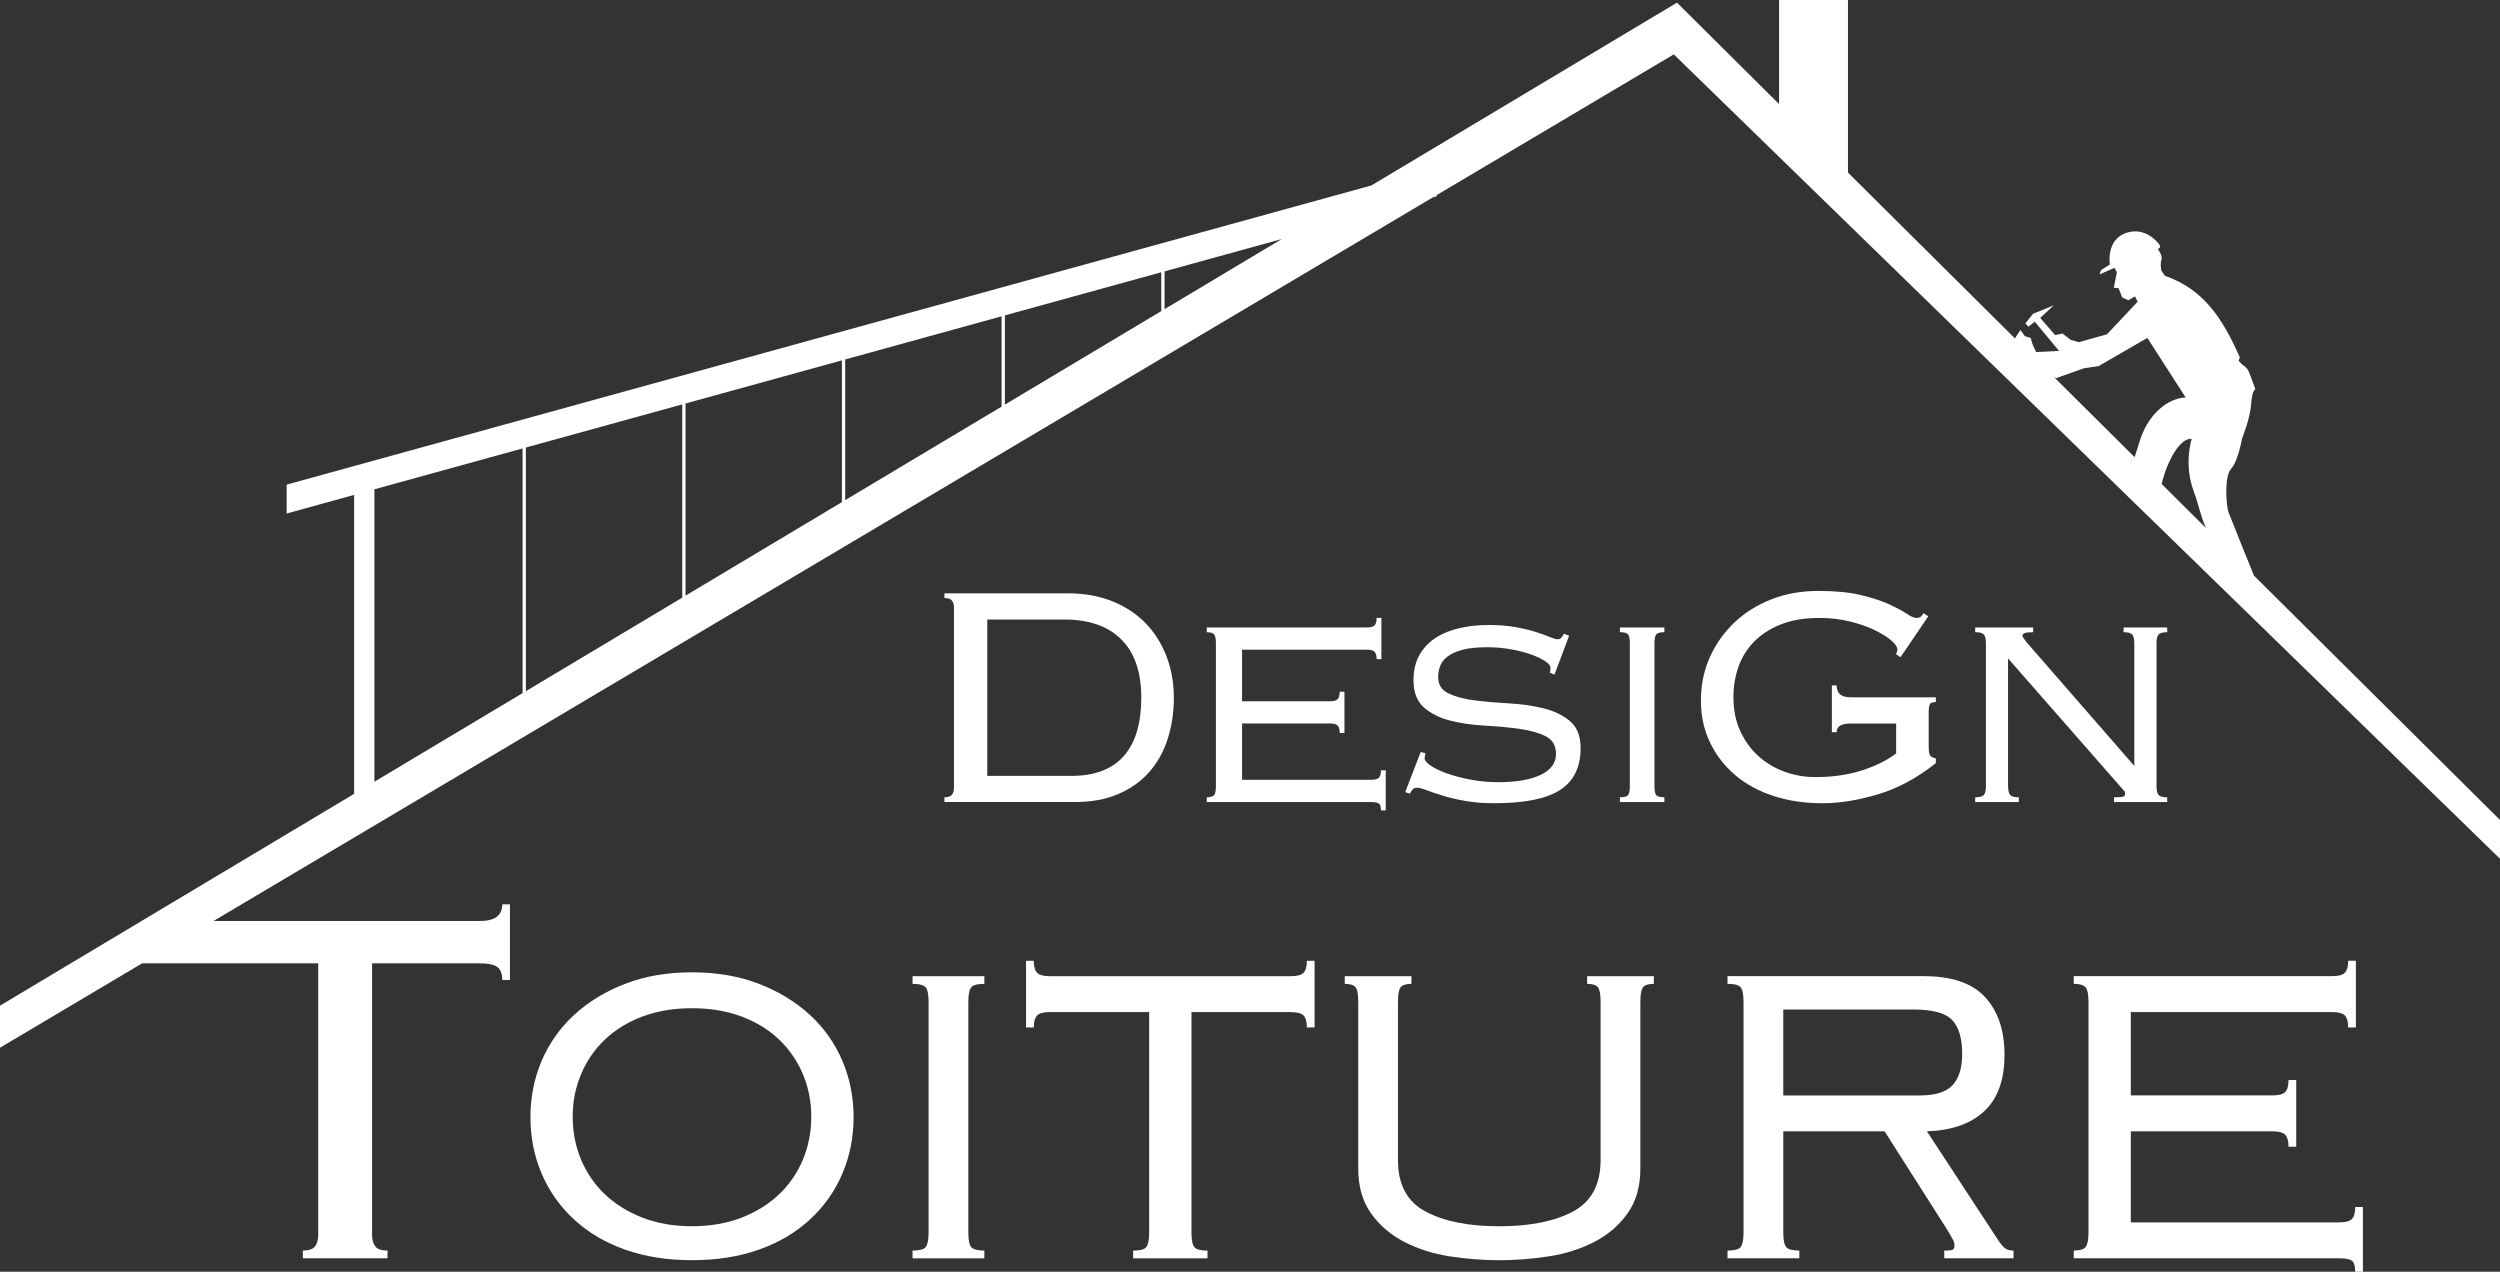 <?xml version="1.0" encoding="UTF-8"?>
<svg id="Calque_1" data-name="Calque 1" xmlns="http://www.w3.org/2000/svg" viewBox="0 0 982.89 500">
  <rect x="0" y="0" width="982.89" height="500" fill="#333333" stroke="none"/>
  <defs>
    <style>
      .cls-1 {
        fill: #fff;
        stroke-width: 0px;
      }
    </style>
  </defs>
  <path class="cls-1" d="M886.18,226.35c-2.34-5.77-8.97-22.12-9.93-24.72-1.17-3.16-1.75-14.52.97-17.4,2.72-2.88,4.27-11.88,4.27-11.88,0,0,3.21-7.94,3.56-13.44.36-5.51,1.67-5.93,1.67-5.93l-2.45-6.54c-.75-2.01-2.7-3.09-2.7-3.09l-1.41-1.45.43-1.44c-6.91-15.55-14.31-26.74-29.43-32.02l-1.39-1.99s-.59-2.58,0-4.31-1.41-4.19-1.41-4.19c0,0,1.27-.58.79-1.48-.48-.9-5.7-7.67-13.48-4.81-7.78,2.87-6.17,12.32-6.17,12.32l-3.47,2.21-.58,1.69,5.91-2.59.9,1.78-1.21,6.07,1.87.15,1.44,3.65,2.34,1.11,2.71-1.51,1.02,2.09-12.07,12.8-11.07,3.11-3.27-.98-3.1-2.44-2.93.63-5.86-6.77,5.3-4.92-8.14,3.31-3,3.77,1.19,1.31,2.51-1.98,9.53,11.49-9.01.45-1.33-2.86-.83-2.71-2.26-.68-1.73-2.44-2.18,3.32-65.64-65.19V0h-27.09v40.92L659.32,1.04l-120.17,71.88L112.7,190.54v11.35l26.53-7.32v117.53L0,395.38v16.53l55.89-33.17h69.22v106.88c0,1.85-.42,3.32-1.26,4.41-.84,1.1-2.44,1.64-4.79,1.64v3.03h33.28v-3.03c-2.36,0-3.95-.54-4.79-1.64-.84-1.09-1.26-2.56-1.26-4.41v-106.88h42.35c3.19,0,5.46.46,6.81,1.39,1.34.93,2.02,2.65,2.02,5.17h3.02v-29.75h-3.02c0,4.37-2.94,6.55-8.82,6.55h-104.71L563.35,77.59l1.5-.41v-.48l93.21-55.32,324.84,316.26v-15.25l-96.71-96.05ZM269.52,158.64l61.48-16.96v55.73l-61.48,36.77v-75.55ZM268.23,234.96l-61.48,36.77v-95.78l61.48-16.96v75.96ZM332.3,141.32l61.48-16.96v35.5l-61.48,36.77v-55.31ZM395.08,124l61.48-16.96v15.27l-61.48,36.77v-35.08ZM147.2,192.38l58.25-16.07v96.19l-58.25,34.84v-114.97ZM457.86,121.54v-14.85l46.08-12.71-46.08,27.56ZM861.68,172.58s-3.33,9.99.99,21.14c1.56,4.03,2.5,9.27,4.65,13.9l-17.44-17.32c2.15-9.33,7.44-18.37,11.8-17.72ZM808.33,148.68l10.96-3.89,5.8-.86,19.15-11.08,15.07,23.43c-6.84.2-15.15,6.44-18.42,18.27-.06.21-1.1,3.46-1.65,5.19l-31.89-31.67.98.62Z"/>
  <path class="cls-1" d="M374.27,312.44c-.52.68-1.51,1.01-2.96,1.01v1.87h51.34c6.34,0,11.94-1.01,16.77-3.04,4.84-2.03,8.89-4.86,12.17-8.5,3.28-3.64,5.75-7.98,7.41-13.03,1.66-5.04,2.5-10.53,2.5-16.46s-.99-11.42-2.96-16.46c-1.98-5.04-4.76-9.39-8.35-13.03-3.59-3.64-7.96-6.48-13.11-8.5-5.15-2.03-10.95-3.04-17.4-3.04h-48.37v1.87c1.46,0,2.44.34,2.96,1.01.52.68.78,1.59.78,2.73v70.84c0,1.15-.26,2.06-.78,2.73ZM388.16,243.56h30.27c9.67,0,17.14,2.6,22.39,7.8,5.25,5.2,7.88,12.85,7.88,22.94s-2.29,17.74-6.87,22.94c-4.58,5.2-11.44,7.8-20.6,7.8h-33.08v-61.48Z"/>
  <path class="cls-1" d="M477.33,312.6c-.47.57-1.43.86-2.89.86v1.87h64.6c1.56,0,2.6.21,3.12.62.52.41.78,1.3.78,2.65h1.87v-15.76h-1.87c0,1.35-.26,2.32-.78,2.89-.52.57-1.56.86-3.12.86h-50.71v-22.16h34.48c1.56,0,2.6.29,3.12.86.52.57.78,1.54.78,2.89h1.87v-16.23h-1.87c0,1.35-.26,2.32-.78,2.89-.52.57-1.56.86-3.12.86h-34.48v-20.28h49c1.56,0,2.6.29,3.12.86.52.57.78,1.54.78,2.89h1.87v-16.23h-1.87c0,1.35-.26,2.32-.78,2.89-.52.57-1.56.86-3.12.86h-62.88v1.87c1.46,0,2.42.29,2.89.86.47.57.7,1.74.7,3.51v56.17c0,1.77-.23,2.94-.7,3.51Z"/>
  <path class="cls-1" d="M558.55,295.67l-6.09,15.76,1.87.62c.21-.52.52-1.04.94-1.56.41-.52,1.04-.78,1.87-.78s2.13.34,3.9,1.01c1.77.68,3.92,1.4,6.47,2.18,2.55.78,5.49,1.46,8.82,2.03,3.33.57,7.02.86,11.08.86,11.96,0,20.62-1.74,25.98-5.23,5.36-3.48,8.04-8.97,8.04-16.46,0-4.68-1.38-8.19-4.13-10.53-2.76-2.34-6.22-4.03-10.38-5.07-4.16-1.04-8.66-1.69-13.5-1.95-4.84-.26-9.34-.65-13.5-1.17-4.16-.52-7.62-1.43-10.38-2.73-2.76-1.3-4.13-3.46-4.13-6.48,0-1.46.26-2.89.78-4.29.52-1.4,1.48-2.65,2.89-3.75,1.4-1.09,3.35-1.97,5.85-2.65,2.5-.68,5.77-1.01,9.83-1.01,3.12,0,6.16.26,9.13.78,2.96.52,5.62,1.2,7.96,2.03,2.34.83,4.21,1.72,5.62,2.65,1.41.94,2.11,1.82,2.11,2.65,0,.52-.03.91-.08,1.17-.05.26-.13.49-.23.7l1.87.78,5.77-15.29-2.03-.78c-.52.94-.94,1.54-1.25,1.79-.31.26-.73.39-1.25.39-.62,0-1.61-.29-2.96-.86-1.35-.57-3.15-1.22-5.38-1.95-2.24-.73-4.92-1.38-8.04-1.95-3.12-.57-6.71-.86-10.77-.86s-7.57.39-11.16,1.17c-3.59.78-6.74,2.03-9.44,3.75-2.71,1.72-4.86,3.95-6.48,6.71-1.61,2.76-2.42,6.11-2.42,10.06,0,4.79,1.38,8.37,4.13,10.77,2.76,2.39,6.22,4.11,10.38,5.15,4.16,1.04,8.66,1.69,13.5,1.95,4.84.26,9.34.68,13.5,1.25,4.16.57,7.62,1.54,10.38,2.89,2.75,1.35,4.13,3.69,4.13,7.02,0,3.54-2,6.27-6.01,8.19-4.01,1.93-9.6,2.89-16.77,2.89-3.75,0-7.36-.34-10.84-1.01-3.49-.68-6.55-1.48-9.21-2.42-2.65-.94-4.78-1.95-6.4-3.04-1.61-1.09-2.42-2.05-2.42-2.89,0-.31.1-.99.31-2.03l-1.87-.47Z"/>
  <path class="cls-1" d="M636.88,248.55c1.66,0,2.73.29,3.2.86.47.57.7,1.74.7,3.51v56.17c0,1.77-.23,2.94-.7,3.51-.47.57-1.54.86-3.2.86v1.87h17.48v-1.87c-1.67,0-2.73-.29-3.2-.86-.47-.57-.7-1.74-.7-3.51v-56.17c0-1.77.23-2.94.7-3.51.47-.57,1.53-.86,3.2-.86v-1.87h-17.48v1.87Z"/>
  <path class="cls-1" d="M682.28,304.8c4.26,3.59,9.31,6.32,15.14,8.19,5.82,1.87,12.17,2.81,19.04,2.81s13.76-1.14,21.61-3.43c7.85-2.29,15.53-6.4,23.01-12.33v-1.87c-1.04-.21-1.77-.57-2.18-1.09-.42-.52-.62-1.66-.62-3.43v-13.57c0-1.77.18-2.89.55-3.36.36-.47,1.12-.7,2.26-.7v-1.87h-33.55c-3.64,0-5.46-1.56-5.46-4.68h-1.87v18.41h1.87c0-2.29,1.82-3.43,5.46-3.43h17.94v11.77c-3.54,2.69-8.01,4.91-13.42,6.66-5.41,1.76-11.55,2.63-18.41,2.63-4.16,0-8.17-.7-12.01-2.1-3.85-1.4-7.26-3.42-10.22-6.07-2.96-2.64-5.36-5.91-7.18-9.81-1.82-3.89-2.73-8.38-2.73-13.46,0-4.15.65-8.09,1.95-11.83,1.3-3.74,3.33-7.03,6.09-9.88,2.75-2.85,6.27-5.14,10.53-6.85,4.26-1.71,9.31-2.57,15.14-2.57,4.37,0,8.43.47,12.17,1.4,3.74.94,6.99,2.08,9.75,3.43,2.75,1.35,4.92,2.71,6.47,4.06,1.56,1.35,2.34,2.5,2.34,3.43,0,.83-.21,1.46-.62,1.87l1.87,1.25,10.92-16.07-1.87-1.25c-.31.52-.65.96-1.01,1.33s-.96.55-1.79.55c-.94,0-2.21-.55-3.82-1.64-1.61-1.09-3.88-2.31-6.79-3.67-2.91-1.35-6.63-2.57-11.16-3.67-4.52-1.09-10.12-1.64-16.77-1.64s-12.8,1.09-18.41,3.28c-5.62,2.18-10.48,5.23-14.59,9.13-4.11,3.9-7.33,8.45-9.67,13.65-2.34,5.2-3.51,10.87-3.51,17.01s1.19,11.55,3.59,16.54c2.39,4.99,5.72,9.29,9.99,12.87Z"/>
  <path class="cls-1" d="M789.47,309.09v-50.24l44.16,50.4c.52.62.96,1.12,1.33,1.48.36.37.55.81.55,1.33s-.21.89-.62,1.09c-.42.21-1.66.31-3.74.31v1.87h20.91v-1.87c-1.66,0-2.78-.29-3.35-.86-.57-.57-.86-1.74-.86-3.51v-56.17c0-1.77.28-2.94.86-3.51s1.69-.86,3.35-.86v-1.87h-17.16v1.87c1.66,0,2.78.29,3.36.86.57.57.86,1.74.86,3.51v48.21l-42.28-48.53c-1.15-1.46-1.72-2.34-1.72-2.65,0-.41.28-.75.86-1.01.57-.26,1.69-.39,3.36-.39v-1.87h-22.78v1.87c1.66,0,2.78.29,3.36.86.57.57.86,1.74.86,3.51v56.17c0,1.77-.29,2.94-.86,3.51s-1.69.86-3.36.86v1.87h17.16v-1.87c-1.66,0-2.78-.29-3.35-.86-.57-.57-.86-1.74-.86-3.51Z"/>
  <path class="cls-1" d="M318.45,399.04c-5.55-5.13-12.23-9.2-20.04-12.23-7.81-3.02-16.6-4.54-26.34-4.54s-18.53,1.51-26.34,4.54c-7.81,3.03-14.49,7.1-20.04,12.23-5.55,5.13-9.79,11.13-12.73,18.02-2.94,6.89-4.41,14.29-4.41,22.18s1.47,15.29,4.41,22.18c2.94,6.89,7.18,12.9,12.73,18.02,5.55,5.13,12.23,9.08,20.04,11.85,7.81,2.77,16.59,4.16,26.34,4.16s18.53-1.39,26.34-4.16c7.81-2.77,14.49-6.72,20.04-11.85,5.55-5.12,9.79-11.13,12.73-18.02,2.94-6.89,4.41-14.28,4.41-22.18s-1.47-15.29-4.41-22.18c-2.94-6.89-7.18-12.9-12.73-18.02ZM315.68,455.89c-2.19,5.21-5.29,9.75-9.33,13.61-4.03,3.87-8.95,6.93-14.75,9.2-5.8,2.27-12.31,3.4-19.54,3.4s-13.74-1.13-19.54-3.4c-5.8-2.27-10.71-5.33-14.75-9.2-4.03-3.86-7.15-8.4-9.33-13.61-2.19-5.21-3.28-10.84-3.28-16.89s1.09-11.43,3.28-16.64c2.18-5.21,5.29-9.74,9.33-13.61,4.03-3.86,8.95-6.89,14.75-9.08,5.8-2.18,12.31-3.28,19.54-3.28s13.74,1.1,19.54,3.28c5.8,2.19,10.71,5.21,14.75,9.08,4.03,3.87,7.14,8.41,9.33,13.61,2.18,5.21,3.28,10.76,3.28,16.64s-1.09,11.68-3.28,16.89Z"/>
  <path class="cls-1" d="M358.78,386.81c2.69,0,4.41.47,5.17,1.39.76.92,1.13,2.82,1.13,5.67v90.75c0,2.86-.38,4.75-1.13,5.67-.76.93-2.48,1.39-5.17,1.39v3.03h28.23v-3.03c-2.69,0-4.41-.46-5.17-1.39-.76-.92-1.13-2.81-1.13-5.67v-90.75c0-2.86.38-4.75,1.13-5.67.76-.92,2.48-1.39,5.17-1.39v-3.02h-28.23v3.02Z"/>
  <path class="cls-1" d="M512.56,382.4c-.84.92-2.52,1.39-5.04,1.39h-94.79c-2.52,0-4.2-.46-5.04-1.39-.84-.92-1.26-2.48-1.26-4.66h-3.03v26.22h3.03c0-2.18.42-3.74,1.26-4.66.84-.92,2.52-1.39,5.04-1.39h39.07v86.72c0,2.86-.38,4.75-1.13,5.67-.76.93-2.48,1.39-5.17,1.39v3.03h29.24v-3.03c-2.69,0-4.41-.46-5.17-1.39-.76-.92-1.13-2.81-1.13-5.67v-86.72h39.07c2.52,0,4.2.46,5.04,1.39.84.93,1.26,2.48,1.26,4.66h3.03v-26.22h-3.03c0,2.19-.42,3.74-1.26,4.66Z"/>
  <path class="cls-1" d="M623.98,386.81c2.18,0,3.61.47,4.29,1.39.67.92,1.01,2.82,1.01,5.67v62.27c0,9.58-3.62,16.3-10.84,20.17-7.23,3.87-16.89,5.8-28.99,5.8s-21.77-1.93-28.99-5.8c-7.23-3.86-10.84-10.59-10.84-20.17v-62.27c0-2.86.33-4.75,1.01-5.67.67-.92,2.1-1.39,4.29-1.39v-3.02h-26.22v3.02c2.18,0,3.61.47,4.29,1.39.67.92,1.01,2.82,1.01,5.67v65.54c0,7.06,1.68,12.94,5.04,17.65,3.36,4.71,7.73,8.44,13.11,11.22,5.38,2.77,11.34,4.66,17.9,5.67,6.55,1.01,13.02,1.51,19.41,1.51s12.86-.5,19.41-1.51c6.55-1.01,12.52-2.9,17.9-5.67,5.38-2.77,9.74-6.51,13.11-11.22,3.36-4.7,5.04-10.59,5.04-17.65v-65.54c0-2.86.34-4.75,1.01-5.67.67-.92,2.1-1.39,4.29-1.39v-3.02h-26.22v3.02Z"/>
  <path class="cls-1" d="M785.31,487.14l-27.73-42.35c9.74-.34,17.27-2.98,22.56-7.94,5.29-4.95,7.94-12.31,7.94-22.06s-2.52-17.14-7.56-22.69c-5.04-5.55-13.11-8.32-24.2-8.32h-77.14v3.02c2.69,0,4.41.47,5.17,1.39.76.92,1.13,2.82,1.13,5.67v90.75c0,2.86-.38,4.75-1.13,5.67-.76.93-2.48,1.39-5.17,1.39v3.03h28.23v-3.03c-2.69,0-4.41-.46-5.17-1.39-.76-.92-1.13-2.81-1.13-5.67v-39.83h39.83l24.7,38.82c.84,1.51,1.51,2.69,2.02,3.53.5.84.76,1.68.76,2.52s-.21,1.39-.63,1.64c-.42.25-1.56.38-3.4.38v3.03h27.23v-3.03c-1.35,0-2.44-.29-3.28-.88-.84-.59-1.85-1.8-3.03-3.66ZM701.11,430.68v-33.78h51.17c7.56,0,12.64,1.39,15.25,4.16,2.6,2.77,3.91,7.18,3.91,13.24,0,5.54-1.26,9.67-3.78,12.35-2.52,2.69-6.81,4.03-12.86,4.03h-53.69Z"/>
  <path class="cls-1" d="M924.71,479.2c-.84.93-2.52,1.39-5.04,1.39h-81.93v-35.8h55.71c2.52,0,4.2.46,5.04,1.39.84.93,1.26,2.48,1.26,4.66h3.03v-26.22h-3.03c0,2.19-.42,3.74-1.26,4.66-.84.93-2.52,1.39-5.04,1.39h-55.71v-32.77h79.16c2.52,0,4.2.46,5.04,1.39.84.93,1.26,2.48,1.26,4.66h3.03v-26.22h-3.03c0,2.19-.42,3.74-1.26,4.66-.84.92-2.52,1.39-5.04,1.39h-101.59v3.02c2.35,0,3.91.47,4.66,1.39.76.92,1.13,2.82,1.13,5.67v90.75c0,2.86-.38,4.75-1.13,5.67-.76.93-2.31,1.39-4.66,1.39v3.03h104.36c2.52,0,4.2.34,5.04,1.01.84.67,1.26,2.1,1.26,4.29h3.02v-25.46h-3.02c0,2.19-.42,3.74-1.26,4.66Z"/>
</svg>